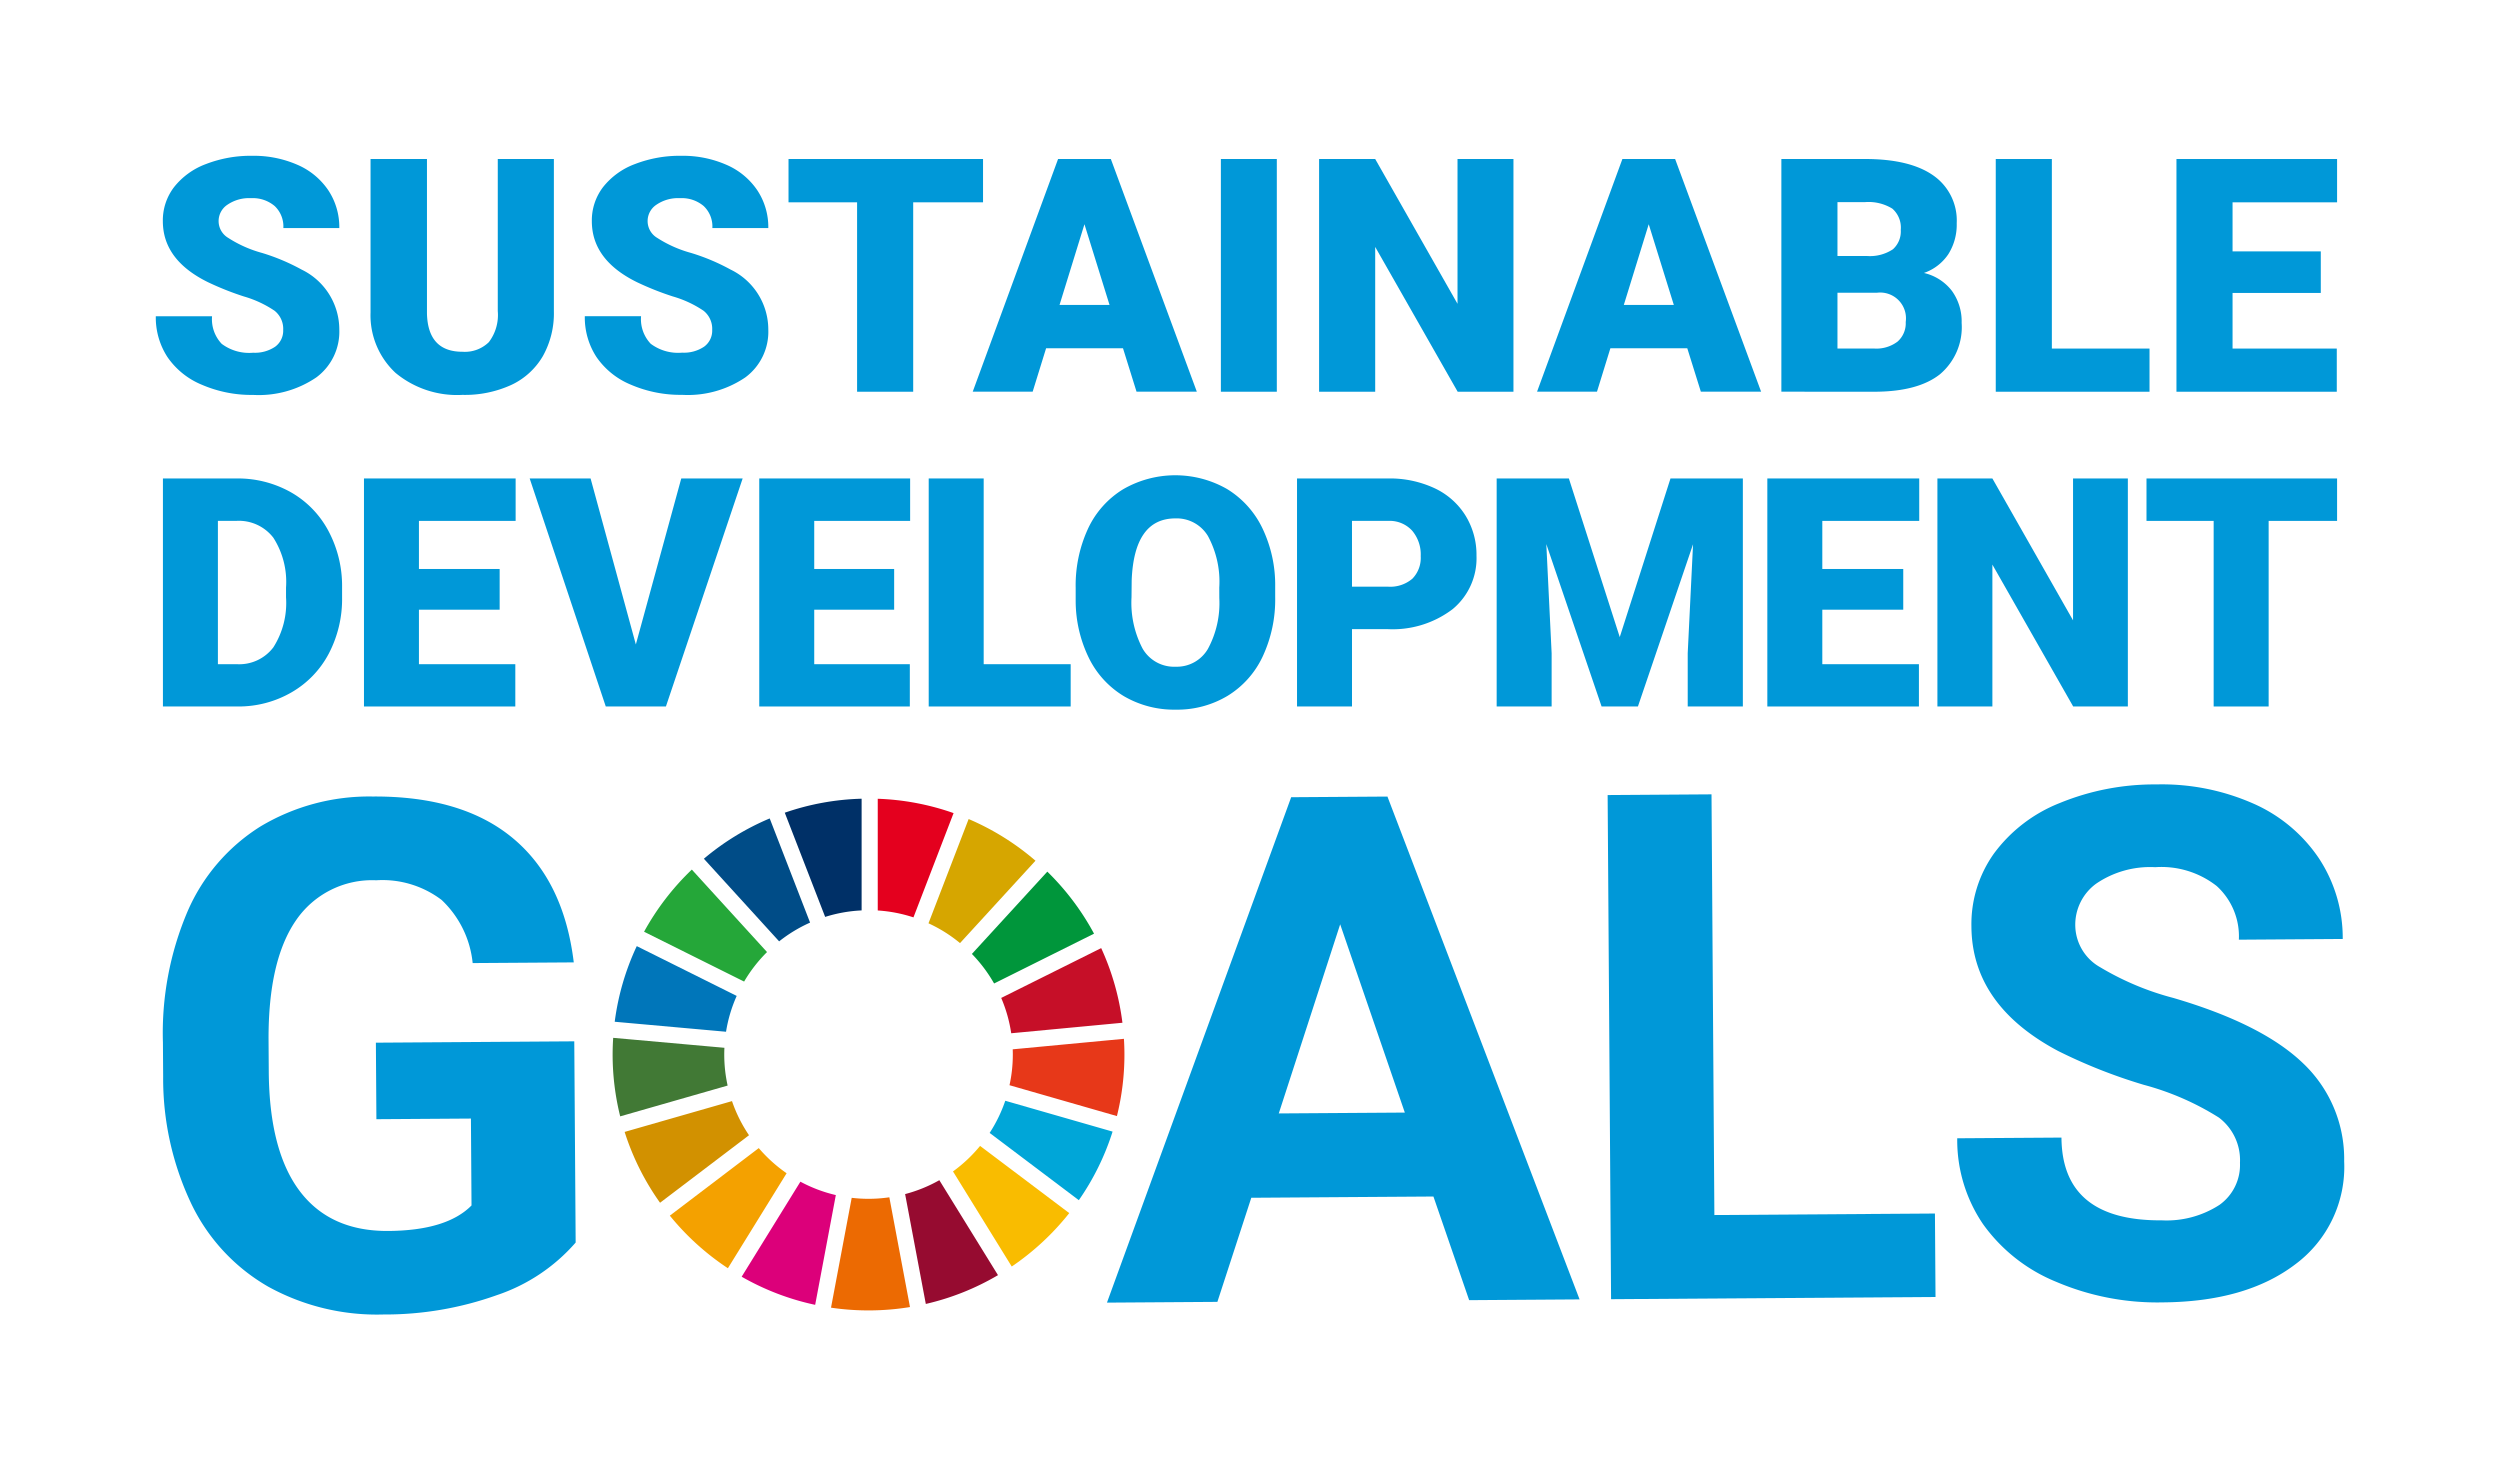 <svg xmlns="http://www.w3.org/2000/svg" viewBox="0 0 239.984 140"><defs><style>.cls-1{fill:#fff;}.cls-2{fill:#0098d8;}.cls-3{fill:#25a739;}.cls-4{fill:#d6a600;}.cls-5{fill:#c60f28;}.cls-6{fill:#00963b;}.cls-7{fill:#417935;}.cls-8{fill:#f9bc00;}.cls-9{fill:#e73819;}.cls-10{fill:#f4a100;}.cls-11{fill:#0076ba;}.cls-12{fill:#960b30;}.cls-13{fill:#00a6d8;}.cls-14{fill:#ec6a02;}.cls-15{fill:#e4001e;}.cls-16{fill:#dc007a;}.cls-17{fill:#003067;}.cls-18{fill:#d29100;}.cls-19{fill:#004c87;}</style></defs><g id="レイヤー_2" data-name="レイヤー 2"><g id="back"><g id="SDGs"><rect class="cls-1" width="239.984" height="140"/><path class="cls-2" d="M55.259,119.276a17.317,17.317,0,0,1-7.577,5.054,31.923,31.923,0,0,1-10.891,1.853,21.609,21.609,0,0,1-11.036-2.667,18.288,18.288,0,0,1-7.366-7.911,28,28,0,0,1-2.727-12.247l-.022-3.29A29.764,29.764,0,0,1,18,87.5a18.075,18.075,0,0,1,6.991-8.158,20.3,20.3,0,0,1,10.766-2.882q8.609-.059,13.49,4.013t5.831,11.91l-9.705.066a9.649,9.649,0,0,0-2.984-6.063,9.4,9.4,0,0,0-6.277-1.885,8.844,8.844,0,0,0-7.718,3.875q-2.634,3.842-2.615,11.386l.021,3.091q.051,7.613,2.97,11.48t8.5,3.832q5.614-.039,7.993-2.448l-.057-8.343-9.074.062-.049-7.345,19.044-.13Z"/><path class="cls-2" d="M137.6,114.858l-17.484.12-3.255,9.993-10.6.073,17.684-48.516,9.241-.063,18.444,48.269-10.6.073Zm-14.846-7.975,12.1-.083-6.206-18.073Z"/><polygon class="cls-2" points="164.569 116.636 185.742 116.491 185.797 124.501 154.653 124.714 154.323 76.32 164.294 76.252 164.569 116.636"/><path class="cls-2" d="M215.024,111.605A5.123,5.123,0,0,0,213,107.281a26.188,26.188,0,0,0-7.2-3.142,50.836,50.836,0,0,1-8.232-3.251q-8.273-4.4-8.324-11.942a11.683,11.683,0,0,1,2.162-7.012,14.424,14.424,0,0,1,6.315-4.847A23.917,23.917,0,0,1,207,75.3a21.736,21.736,0,0,1,9.253,1.815,14.718,14.718,0,0,1,6.334,5.258,13.871,13.871,0,0,1,2.3,7.762l-9.971.069a6.52,6.52,0,0,0-2.13-5.154,8.6,8.6,0,0,0-5.9-1.805,9.188,9.188,0,0,0-5.672,1.584,4.875,4.875,0,0,0-2,4.086,4.669,4.669,0,0,0,2.4,3.939,26.87,26.87,0,0,0,7.017,2.943q8.528,2.5,12.441,6.264a12.641,12.641,0,0,1,3.953,9.413,11.644,11.644,0,0,1-4.685,9.887q-4.73,3.606-12.772,3.66a24.7,24.7,0,0,1-10.185-1.974,16.092,16.092,0,0,1-7.035-5.553,14.342,14.342,0,0,1-2.466-8.226l10.005-.068q.054,8.01,9.627,7.945a9.323,9.323,0,0,0,5.541-1.484,4.705,4.705,0,0,0,1.967-4.052"/><path class="cls-3" d="M71.43,94.224a13.9,13.9,0,0,1,2.2-2.832l-7.219-7.918a24.726,24.726,0,0,0-4.585,5.967Z"/><path class="cls-4" d="M89.129,88.631a13.763,13.763,0,0,1,3.027,1.9L99.4,82.623a24.624,24.624,0,0,0-6.417-4Z"/><path class="cls-5" d="M105.71,91.011l-9.6,4.784a13.78,13.78,0,0,1,.961,3.391l10.675-1.008a24.362,24.362,0,0,0-2.04-7.167"/><path class="cls-6" d="M95.425,94.409l9.595-4.783a24.63,24.63,0,0,0-4.484-5.954l-7.24,7.9a13.863,13.863,0,0,1,2.129,2.833"/><path class="cls-7" d="M69.523,101.228c0-.216.006-.432.016-.647l-10.677-.955c-.034.529-.054,1.063-.054,1.6a24.572,24.572,0,0,0,.727,5.938l10.312-2.957a13.892,13.892,0,0,1-.324-2.981"/><path class="cls-8" d="M94.082,110a14.007,14.007,0,0,1-2.6,2.45l5.639,9.128a24.792,24.792,0,0,0,5.52-5.127Z"/><path class="cls-9" d="M97.224,101.228a13.684,13.684,0,0,1-.318,2.945l10.311,2.963a24.448,24.448,0,0,0,.721-5.908c0-.506-.017-1.008-.048-1.508l-10.676,1.008c.006.167.01.333.01.5"/><path class="cls-10" d="M72.838,110.208,64.3,116.694a24.713,24.713,0,0,0,5.573,5.048l5.636-9.118a13.935,13.935,0,0,1-2.675-2.416"/><path class="cls-11" d="M69.695,99.041a13.7,13.7,0,0,1,1.023-3.44l-9.592-4.779a24.384,24.384,0,0,0-2.117,7.26Z"/><path class="cls-12" d="M95.8,122.406l-5.63-9.115a13.743,13.743,0,0,1-3.285,1.334l1.987,10.545a24.4,24.4,0,0,0,6.928-2.764"/><path class="cls-13" d="M96.5,105.666a13.865,13.865,0,0,1-1.5,3.087l8.561,6.457a24.407,24.407,0,0,0,3.24-6.583Z"/><path class="cls-14" d="M85.371,114.933a13.846,13.846,0,0,1-2,.146,14.072,14.072,0,0,1-1.613-.095l-1.986,10.544a24.686,24.686,0,0,0,7.581-.059Z"/><path class="cls-15" d="M84.258,87.4a13.762,13.762,0,0,1,3.428.662l3.851-10.009a24.385,24.385,0,0,0-7.279-1.377Z"/><path class="cls-16" d="M80.234,114.72a13.816,13.816,0,0,1-3.4-1.286l-5.639,9.122a24.437,24.437,0,0,0,7.056,2.7Z"/><path class="cls-17" d="M79.21,88.017a13.72,13.72,0,0,1,3.5-.623V76.671a24.452,24.452,0,0,0-7.377,1.344Z"/><path class="cls-18" d="M71.9,108.975a13.736,13.736,0,0,1-1.633-3.275l-10.306,2.957a24.494,24.494,0,0,0,3.4,6.8Z"/><path class="cls-19" d="M74.792,90.364a13.841,13.841,0,0,1,2.97-1.8l-3.875-10a24.56,24.56,0,0,0-6.32,3.87Z"/><path class="cls-2" d="M27.185,31.665a2.215,2.215,0,0,0-.836-1.841,10.434,10.434,0,0,0-2.939-1.366,28.03,28.03,0,0,1-3.436-1.365q-4.342-2.131-4.342-5.861a5.256,5.256,0,0,1,1.081-3.276,7,7,0,0,1,3.061-2.209,11.887,11.887,0,0,1,4.45-.791,10.421,10.421,0,0,1,4.319.86,6.833,6.833,0,0,1,2.969,2.446,6.4,6.4,0,0,1,1.059,3.63H27.2a2.7,2.7,0,0,0-.836-2.117,3.255,3.255,0,0,0-2.263-.752,3.68,3.68,0,0,0-2.279.636,1.875,1.875,0,0,0,.085,3.176,11.57,11.57,0,0,0,3.237,1.442,19.765,19.765,0,0,1,3.805,1.6,6.4,6.4,0,0,1,3.622,5.754,5.455,5.455,0,0,1-2.21,4.6A9.827,9.827,0,0,1,24.3,37.91a12.009,12.009,0,0,1-4.917-.974,7.419,7.419,0,0,1-3.314-2.669,6.959,6.959,0,0,1-1.113-3.906h5.4a3.43,3.43,0,0,0,.929,2.648,4.391,4.391,0,0,0,3.014.851,3.476,3.476,0,0,0,2.11-.575,1.9,1.9,0,0,0,.775-1.62"/><path class="cls-2" d="M53.169,15.263V29.885a8.4,8.4,0,0,1-1.058,4.3,6.86,6.86,0,0,1-3.039,2.77,10.7,10.7,0,0,1-4.679.951,9.247,9.247,0,0,1-6.429-2.117,7.551,7.551,0,0,1-2.394-5.8V15.263h5.416V30.1q.093,3.667,3.407,3.667a3.3,3.3,0,0,0,2.531-.92,4.3,4.3,0,0,0,.859-2.992V15.263Z"/><path class="cls-2" d="M68.366,31.665a2.212,2.212,0,0,0-.836-1.841,10.411,10.411,0,0,0-2.938-1.366,28.052,28.052,0,0,1-3.437-1.365q-4.343-2.131-4.342-5.861a5.256,5.256,0,0,1,1.081-3.276,7,7,0,0,1,3.061-2.209,11.891,11.891,0,0,1,4.45-.791,10.414,10.414,0,0,1,4.319.86,6.833,6.833,0,0,1,2.969,2.446,6.388,6.388,0,0,1,1.059,3.63h-5.37a2.7,2.7,0,0,0-.837-2.117,3.252,3.252,0,0,0-2.262-.752,3.684,3.684,0,0,0-2.28.636,1.876,1.876,0,0,0,.085,3.176,11.593,11.593,0,0,0,3.238,1.442,19.82,19.82,0,0,1,3.805,1.6,6.4,6.4,0,0,1,3.621,5.754,5.452,5.452,0,0,1-2.21,4.6,9.826,9.826,0,0,1-6.06,1.672,12.018,12.018,0,0,1-4.918-.974,7.419,7.419,0,0,1-3.314-2.669,6.958,6.958,0,0,1-1.112-3.906h5.4a3.43,3.43,0,0,0,.929,2.648,4.392,4.392,0,0,0,3.015.851,3.478,3.478,0,0,0,2.11-.575,1.9,1.9,0,0,0,.774-1.62"/><polygon class="cls-2" points="94.365 19.421 87.661 19.421 87.661 37.604 82.275 37.604 82.275 19.421 75.693 19.421 75.693 15.263 94.365 15.263 94.365 19.421"/><path class="cls-2" d="M107.8,33.43h-7.381L99.129,37.6H93.376l8.194-22.34h5.062l8.255,22.34H109.1Zm-6.092-4.158h4.8L104.1,21.524Z"/><rect class="cls-2" x="117.196" y="15.263" width="5.37" height="22.34"/><polygon class="cls-2" points="145.282 37.603 139.927 37.603 132.01 23.702 132.01 37.603 126.624 37.603 126.624 15.263 132.01 15.263 139.912 29.164 139.912 15.263 145.282 15.263 145.282 37.603"/><path class="cls-2" d="M161.968,33.43h-7.381L153.3,37.6h-5.753l8.194-22.34H160.8l8.255,22.34h-5.784Zm-6.092-4.158h4.8l-2.409-7.748Z"/><path class="cls-2" d="M171,37.6V15.263h8.025q4.311,0,6.559,1.58a5.262,5.262,0,0,1,2.248,4.588,5.314,5.314,0,0,1-.8,2.962,4.649,4.649,0,0,1-2.347,1.81,4.716,4.716,0,0,1,2.685,1.718,5,5,0,0,1,.935,3.069,5.914,5.914,0,0,1-2.079,4.934q-2.079,1.647-6.16,1.679Zm5.385-13.027h2.809a3.982,3.982,0,0,0,2.516-.646,2.291,2.291,0,0,0,.751-1.861,2.412,2.412,0,0,0-.812-2.04,4.361,4.361,0,0,0-2.624-.623h-2.64Zm0,3.53v5.355h3.53a3.358,3.358,0,0,0,2.24-.668,2.339,2.339,0,0,0,.782-1.88,2.476,2.476,0,0,0-2.777-2.807Z"/><polygon class="cls-2" points="196.965 33.46 206.34 33.46 206.34 37.604 191.58 37.604 191.58 15.264 196.965 15.264 196.965 33.46"/><polygon class="cls-2" points="222.781 28.121 214.311 28.121 214.311 33.46 224.316 33.46 224.316 37.604 208.926 37.604 208.926 15.264 224.345 15.264 224.345 19.422 214.311 19.422 214.311 24.132 222.781 24.132 222.781 28.121"/><path class="cls-2" d="M15.64,67.818V45.93h7.051a10.372,10.372,0,0,1,5.217,1.315,9.251,9.251,0,0,1,3.615,3.713,11.2,11.2,0,0,1,1.315,5.375v1.006a11.28,11.28,0,0,1-1.27,5.391,9.275,9.275,0,0,1-3.577,3.727,10.132,10.132,0,0,1-5.15,1.361ZM20.917,50V63.759h1.834a4.106,4.106,0,0,0,3.488-1.616,7.92,7.92,0,0,0,1.218-4.8v-.946a7.853,7.853,0,0,0-1.218-4.781A4.175,4.175,0,0,0,22.691,50Z"/><polygon class="cls-2" points="47.963 58.527 40.215 58.527 40.215 63.759 49.467 63.759 49.467 67.818 34.939 67.818 34.939 45.929 49.497 45.929 49.497 50.003 40.215 50.003 40.215 54.619 47.963 54.619 47.963 58.527"/><polygon class="cls-2" points="61.037 61.864 65.397 45.929 71.29 45.929 63.924 67.818 58.15 67.818 50.845 45.929 56.692 45.929 61.037 61.864"/><polygon class="cls-2" points="85.833 58.527 78.161 58.527 78.161 63.759 87.337 63.759 87.337 67.818 72.884 67.818 72.884 45.929 87.367 45.929 87.367 50.003 78.161 50.003 78.161 54.619 85.833 54.619 85.833 58.527"/><polygon class="cls-2" points="94.427 63.759 102.778 63.759 102.778 67.818 89.15 67.818 89.15 45.929 94.427 45.929 94.427 63.759"/><path class="cls-2" d="M122.41,57.325a12.9,12.9,0,0,1-1.188,5.667,8.767,8.767,0,0,1-3.375,3.8,9.383,9.383,0,0,1-4.983,1.33,9.538,9.538,0,0,1-4.961-1.284,8.779,8.779,0,0,1-3.376-3.676,12.518,12.518,0,0,1-1.269-5.488V56.437a12.978,12.978,0,0,1,1.179-5.675,8.755,8.755,0,0,1,3.383-3.8,10.007,10.007,0,0,1,9.975-.015,8.918,8.918,0,0,1,3.39,3.765,12.6,12.6,0,0,1,1.225,5.6Zm-5.367-.918a9.21,9.21,0,0,0-1.089-4.953,3.5,3.5,0,0,0-3.12-1.691q-3.969,0-4.2,5.953l-.015,1.609a9.475,9.475,0,0,0,1.068,4.946A3.489,3.489,0,0,0,112.864,64a3.45,3.45,0,0,0,3.082-1.7,9.215,9.215,0,0,0,1.1-4.886Z"/><path class="cls-2" d="M129.783,60.391v7.427h-5.277V45.929h8.734a10.184,10.184,0,0,1,4.443.924,6.959,6.959,0,0,1,2.991,2.632,7.18,7.18,0,0,1,1.06,3.871,6.334,6.334,0,0,1-2.293,5.119,9.509,9.509,0,0,1-6.291,1.916Zm0-4.074h3.457a3.265,3.265,0,0,0,2.339-.766,2.854,2.854,0,0,0,.8-2.165,3.519,3.519,0,0,0-.827-2.451A2.928,2.928,0,0,0,133.3,50h-3.518Z"/><polygon class="cls-2" points="150.601 45.929 155.486 61.158 160.357 45.929 167.303 45.929 167.303 67.818 162.01 67.818 162.01 62.707 162.522 52.243 157.23 67.818 153.742 67.818 148.436 52.229 148.947 62.707 148.947 67.818 143.67 67.818 143.67 45.929 150.601 45.929"/><polygon class="cls-2" points="182.7 58.527 174.93 58.527 174.93 63.759 184.204 63.759 184.204 67.818 169.653 67.818 169.653 45.929 184.234 45.929 184.234 50.003 174.93 50.003 174.93 54.619 182.7 54.619 182.7 58.527"/><polygon class="cls-2" points="204.26 67.818 199.013 67.818 191.256 54.198 191.256 67.818 185.979 67.818 185.979 45.929 191.256 45.929 198.999 59.55 198.999 45.929 204.26 45.929 204.26 67.818"/><polygon class="cls-2" points="224.345 50.003 217.775 50.003 217.775 67.818 212.497 67.818 212.497 50.003 206.05 50.003 206.05 45.93 224.345 45.93 224.345 50.003"/></g></g></g></svg>